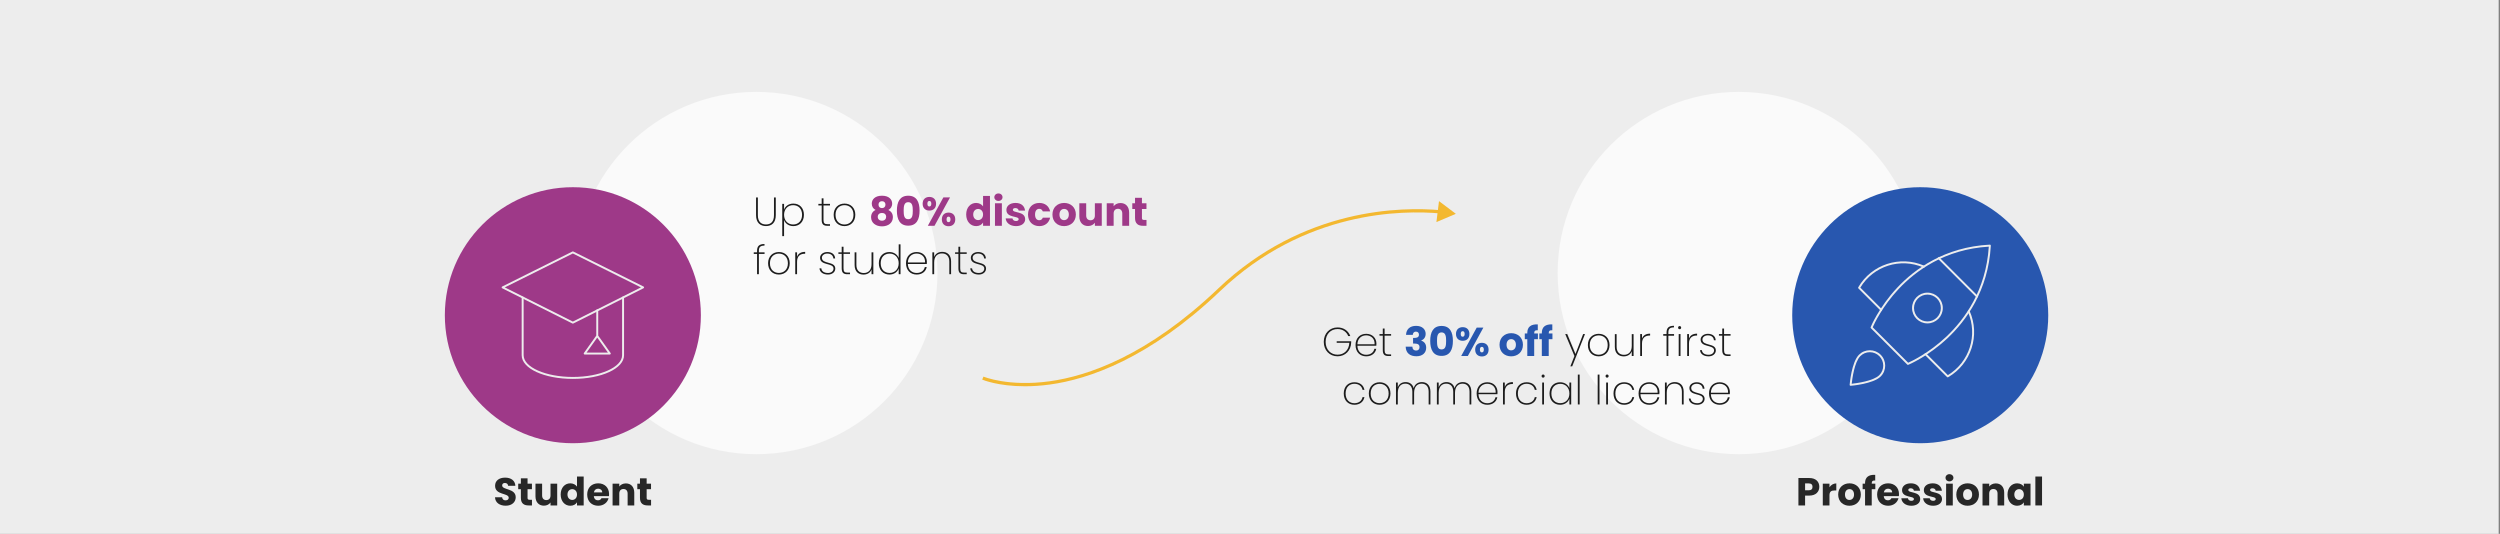 <?xml version="1.0" encoding="utf-8"?>
<!-- Generator: Adobe Illustrator 26.0.3, SVG Export Plug-In . SVG Version: 6.00 Build 0)  -->
<svg version="1.1" id="Layer_1" xmlns="http://www.w3.org/2000/svg" xmlns:xlink="http://www.w3.org/1999/xlink" x="0px" y="0px"
	 width="1920px" height="410px" viewBox="0 0 1920 410" style="enable-background:new 0 0 1920 410;" xml:space="preserve">
<rect x="0" y="0" width="1920" height="410" fill="#808080" stroke="none"/>
<rect x="-1.021" style="fill:#EDEDED;" width="1920" height="410"/>
<circle style="opacity:0.7;fill:#FFFFFF;enable-background:new    ;" cx="580.853" cy="209.696" r="139.13"/>
<circle style="opacity:0.7;fill:#FFFFFF;enable-background:new    ;" cx="1335.392" cy="209.696" r="139.13"/>
<path style="fill:#2857AF;" d="M1474.736,143.773L1474.736,143.773
	c54.299,0,98.316,44.018,98.316,98.316l0,0c0,54.299-44.018,98.316-98.316,98.316l0,0
	c-54.299,0-98.316-44.018-98.316-98.316l0,0
	C1376.42,187.791,1420.437,143.773,1474.736,143.773z"/>
<g transform="translate(12.8 12.8) scale(0.6)">
	<path style="fill:#EDEDED;" d="M2509.283,359.447c-0.321,0-0.64-0.122-0.884-0.366
		l-48.975-48.971c-0.488-0.488-0.488-1.279,0-1.768s1.279-0.488,1.768,0
		l48.975,48.971c0.488,0.488,0.488,1.279,0,1.768
		C2509.923,359.325,2509.604,359.447,2509.283,359.447z"/>
	<path style="fill:#EDEDED;" d="M2386.541,376.465c-0.321,0-0.64-0.122-0.884-0.366
		l-28.229-28.229c-0.402-0.401-0.482-1.023-0.195-1.514
		c17.056-29.238,53.33-41.112,84.374-27.621c0.633,0.275,0.923,1.012,0.648,1.645
		c-0.273,0.636-1.011,0.923-1.644,0.649
		c-29.59-12.859-64.111-1.781-80.728,25.761l27.542,27.542
		c0.488,0.488,0.488,1.279,0,1.768C2387.181,376.343,2386.862,376.465,2386.541,376.465z
		"/>
	<path style="fill:#EDEDED;" d="M2471.72,461.647c-0.322,0-0.643-0.125-0.884-0.366
		l-28.345-28.346c-0.488-0.488-0.488-1.279,0-1.768s1.279-0.488,1.768,0
		l27.658,27.659c27.717-16.713,38.729-51.392,25.605-81.087
		c-0.28-0.632,0.007-1.37,0.638-1.649c0.628-0.276,1.371,0.005,1.647,0.638
		c13.77,31.155,1.965,67.588-27.458,84.749
		C2472.153,461.591,2471.937,461.647,2471.72,461.647z"/>
	<path style="fill:#EDEDED;" d="M2420.841,445.701c-0.325,0-0.645-0.127-0.884-0.366
		l-46.582-46.584c-0.355-0.354-0.462-0.885-0.277-1.35
		c0.101-0.25,10.311-25.256,34.095-50.609
		c21.961-23.41,60.331-51.953,118.4-54.99c0.356-0.01,0.701,0.115,0.95,0.366
		c0.251,0.252,0.383,0.598,0.363,0.953c-3.281,57.814-31.81,96.195-55.164,118.21
		c-25.293,23.844-50.181,34.175-50.428,34.277
		C2421.162,445.671,2421.001,445.701,2420.841,445.701z M2375.739,397.58l45.386,45.387
		c4.328-1.913,26.475-12.289,48.973-33.521
		c22.806-21.52,50.622-58.896,54.229-115.07
		c-56.415,3.372-93.778,31.2-115.243,54.056
		C2387.895,370.994,2377.623,393.251,2375.739,397.58z"/>
	<path style="fill:#EDEDED;" d="M2445.778,392.617c-10.854,0-19.684-8.831-19.684-19.684
		s8.83-19.684,19.684-19.684s19.684,8.831,19.684,19.684
		S2456.632,392.617,2445.778,392.617z M2445.778,355.748
		c-9.476,0-17.184,7.709-17.184,17.184s7.708,17.184,17.184,17.184
		c9.476,0,17.184-7.709,17.184-17.184S2455.254,355.748,2445.778,355.748z"/>
	<path style="fill:#EDEDED;" d="M2347.461,472.499c-0.331,0-0.648-0.131-0.884-0.366
		c-0.26-0.26-0.392-0.62-0.361-0.986c0.096-1.178,2.471-28.965,11.904-38.398l0,0
		c3.719-3.718,8.662-5.766,13.921-5.766s10.202,2.048,13.919,5.766
		c7.674,7.676,7.674,20.164,0,27.84c-9.434,9.434-37.219,11.808-38.397,11.905
		C2347.529,472.497,2347.495,472.499,2347.461,472.499z M2359.887,434.517
		c-7.603,7.603-10.404,29.421-11.034,35.339c5.918-0.632,27.736-3.431,35.339-11.034
		c6.699-6.701,6.699-17.604,0-24.305c-3.245-3.246-7.562-5.033-12.152-5.033
		S2363.135,431.272,2359.887,434.517L2359.887,434.517z"/>
</g>
<path style="fill:#9E3988;" d="M439.957,143.773L439.957,143.773
	c54.299,0,98.316,44.018,98.316,98.316l0,0c0,54.299-44.018,98.316-98.316,98.316l0,0
	c-54.299,0-98.316-44.018-98.316-98.316l0,0
	C341.641,187.791,385.659,143.773,439.957,143.773z"/>
<g transform="translate(12.8 12.8) scale(0.6)">
	<path style="fill:#EDEDED;" d="M711.929,463.665c-36.742,0-65.522-13.307-65.522-30.296v-73.851
		c0-0.69,0.56-1.25,1.25-1.25s1.25,0.56,1.25,1.25v73.851
		c0,15.327,28.271,27.796,63.022,27.796s63.022-12.469,63.022-27.796v-73.851
		c0-0.69,0.56-1.25,1.25-1.25s1.25,0.56,1.25,1.25v73.851
		C777.452,450.358,748.671,463.665,711.929,463.665z"/>
	<path style="fill:#EDEDED;" d="M759.206,432.456h-32.136c-0.468,0-0.897-0.261-1.111-0.677
		c-0.215-0.416-0.179-0.917,0.093-1.298l15.837-22.231v-32.354
		c0-0.69,0.56-1.25,1.25-1.25c0.69,0,1.25,0.56,1.25,1.25v32.354l15.836,22.231
		c0.272,0.381,0.308,0.882,0.093,1.298
		C760.103,432.194,759.674,432.456,759.206,432.456z M729.495,429.956h27.286
		l-13.643-19.153L729.495,429.956z"/>
	<path style="fill:#EDEDED;" d="M711.929,392.904c-0.192,0-0.384-0.044-0.561-0.133
		l-89.919-45.114c-0.423-0.212-0.69-0.645-0.689-1.119s0.269-0.906,0.693-1.117
		l89.919-44.806c0.352-0.174,0.763-0.174,1.115,0l89.919,44.806
		c0.424,0.212,0.692,0.644,0.693,1.117s-0.266,0.907-0.689,1.119l-89.919,45.114
		C712.313,392.86,712.121,392.904,711.929,392.904z M624.805,346.544l87.124,43.712
		l87.124-43.712l-87.124-43.413L624.805,346.544z"/>
</g>
<path style="fill:#F3B830;" d="M787.162,296.66c-20.482,0-32.219-4.861-32.838-5.125
	l0.977-2.301c0.189,0.08,19.282,7.951,50.853,3.581
	c29.182-4.039,75.296-19.655,129.268-71.117
	c65.539-62.491,141.573-62.956,171.218-60.25l-0.227,2.489
	c-29.305-2.67-104.468-2.214-169.266,59.571
	c-54.542,52.006-101.261,67.756-130.848,71.811
	C799.274,296.282,792.876,296.66,787.162,296.66z"/>
<g>
	<polygon style="fill:#F3B830;" points="1105.147,154.459 1118.084,164.214 1103.168,170.543 	"/>
</g>
<g>
	<g style="enable-background:new    ;">
		<path style="fill:#272727;" d="M388.388,388.385c-4.53,0-8.069-2.25-8.22-6.51h5.46
			c0.15,1.62,1.17,2.4,2.61,2.4c1.5,0,2.46-0.75,2.46-1.98
			c0-3.899-10.53-1.8-10.47-9.27c0-3.99,3.27-6.21,7.68-6.21
			c4.59,0,7.68,2.28,7.89,6.3h-5.55c-0.09-1.35-1.05-2.16-2.43-2.189
			c-1.23-0.03-2.16,0.6-2.16,1.92c0,3.659,10.41,2.01,10.41,9.06
			C396.067,385.446,393.308,388.385,388.388,388.385z"/>
		<path style="fill:#272727;" d="M400.028,375.696h-2.04v-4.26h2.04v-4.08h5.13v4.08
			h3.36v4.26h-3.36v6.72c0,0.99,0.42,1.41,1.56,1.41h1.83v4.35H405.938
			c-3.48,0-5.91-1.47-5.91-5.819V375.696z"/>
		<path style="fill:#272727;" d="M427.927,388.175h-5.13v-2.28
			c-1.02,1.44-2.82,2.46-5.07,2.46c-3.87,0-6.479-2.67-6.479-7.14v-9.779
			h5.1v9.09c0,2.279,1.29,3.54,3.21,3.54c1.98,0,3.24-1.261,3.24-3.54
			v-9.09h5.13V388.175z"/>
		<path style="fill:#272727;" d="M437.977,371.196c2.22,0,4.14,1.021,5.16,2.55v-7.77
			h5.13v22.199h-5.13v-2.4c-0.93,1.53-2.7,2.641-5.16,2.641
			c-4.11,0-7.38-3.36-7.38-8.64C430.597,374.496,433.867,371.196,437.977,371.196z
			 M439.477,375.666c-1.92,0-3.66,1.44-3.66,4.11s1.74,4.17,3.66,4.17
			c1.95,0,3.66-1.471,3.66-4.141C443.137,377.136,441.427,375.666,439.477,375.666z"/>
		<path style="fill:#272727;" d="M459.427,388.416c-4.92,0-8.46-3.3-8.46-8.61
			c0-5.31,3.48-8.609,8.46-8.609c4.89,0,8.339,3.24,8.339,8.34
			c0,0.479-0.03,0.99-0.09,1.5h-11.609c0.18,2.189,1.53,3.21,3.18,3.21
			c1.44,0,2.25-0.72,2.67-1.62h5.46
			C466.566,385.895,463.596,388.416,459.427,388.416z M456.097,378.186h6.42
			c0-1.83-1.44-2.88-3.15-2.88C457.687,375.306,456.396,376.326,456.097,378.186z
			"/>
		<path style="fill:#272727;" d="M482.017,379.085c0-2.279-1.26-3.54-3.21-3.54
			c-1.95,0-3.21,1.261-3.21,3.54v9.09h-5.13v-16.739h5.13v2.22
			c1.02-1.41,2.82-2.399,5.07-2.399c3.87,0,6.45,2.64,6.45,7.14v9.779
			h-5.1V379.085z"/>
		<path style="fill:#272727;" d="M491.497,375.696h-2.04v-4.26h2.04v-4.08h5.13v4.08
			h3.36v4.26h-3.36v6.72c0,0.99,0.42,1.41,1.56,1.41h1.83v4.35H497.406
			c-3.48,0-5.91-1.47-5.91-5.819V375.696z"/>
	</g>
</g>
<g style="enable-background:new    ;">
	<path style="fill:#272727;" d="M1389.492,380.616H1386.312v7.56h-5.131v-21.06h8.311
		c5.16,0,7.739,2.91,7.739,6.78
		C1397.231,377.375,1394.861,380.616,1389.492,380.616z M1389.102,376.536
		c2.04,0,2.91-1.02,2.91-2.64s-0.87-2.64-2.91-2.64H1386.312v5.279H1389.102
		z"/>
	<path style="fill:#272727;" d="M1405.031,388.175h-5.129v-16.739h5.129v2.79
		c1.17-1.771,3-2.97,5.25-2.97v5.43h-1.41c-2.43,0-3.84,0.84-3.84,3.72
		V388.175z"/>
	<path style="fill:#272727;" d="M1420.361,388.416c-4.92,0-8.64-3.3-8.64-8.61
		c0-5.31,3.81-8.609,8.7-8.609c4.92,0,8.699,3.3,8.699,8.609
		C1429.121,385.116,1425.281,388.416,1420.361,388.416z M1420.361,383.975
		c1.83,0,3.54-1.35,3.54-4.17c0-2.85-1.681-4.169-3.479-4.169
		c-1.86,0-3.48,1.319-3.48,4.169
		C1416.941,382.625,1418.502,383.975,1420.361,383.975z"/>
	<path style="fill:#272727;" d="M1432.361,375.696h-1.859v-4.26h1.859v-0.48
		c0-4.38,2.7-6.539,7.8-6.27v4.35c-1.979-0.119-2.67,0.48-2.67,2.25
		v0.15h2.761v4.26h-2.761v12.479h-5.13V375.696z"/>
	<path style="fill:#272727;" d="M1450.091,388.416c-4.92,0-8.46-3.3-8.46-8.61
		c0-5.31,3.48-8.609,8.46-8.609c4.89,0,8.339,3.24,8.339,8.34
		c0,0.479-0.029,0.99-0.09,1.5h-11.609c0.18,2.189,1.53,3.21,3.18,3.21
		c1.44,0,2.25-0.72,2.67-1.62h5.461
		C1457.23,385.895,1454.26,388.416,1450.091,388.416z M1446.761,378.186h6.42
		c0-1.83-1.44-2.88-3.149-2.88
		C1448.351,375.306,1447.061,376.326,1446.761,378.186z"/>
	<path style="fill:#272727;" d="M1467.94,388.416c-4.47,0-7.47-2.49-7.71-5.73h5.07
		c0.12,1.17,1.17,1.95,2.58,1.95c1.32,0,2.01-0.6,2.01-1.35
		c0-2.7-9.119-0.75-9.119-6.899c0-2.851,2.43-5.19,6.809-5.19
		c4.32,0,6.721,2.4,7.051,5.7h-4.74c-0.15-1.141-1.02-1.891-2.46-1.891
		c-1.2,0-1.86,0.48-1.86,1.29c0,2.67,9.061,0.78,9.15,7.021
		C1474.721,386.225,1472.141,388.416,1467.94,388.416z"/>
	<path style="fill:#272727;" d="M1484.681,388.416c-4.47,0-7.47-2.49-7.71-5.73h5.07
		c0.12,1.17,1.17,1.95,2.58,1.95c1.32,0,2.01-0.6,2.01-1.35
		c0-2.7-9.119-0.75-9.119-6.899c0-2.851,2.43-5.19,6.809-5.19
		c4.32,0,6.721,2.4,7.051,5.7h-4.74c-0.15-1.141-1.02-1.891-2.46-1.891
		c-1.2,0-1.86,0.48-1.86,1.29c0,2.67,9.061,0.78,9.15,7.021
		C1491.461,386.225,1488.881,388.416,1484.681,388.416z"/>
	<path style="fill:#272727;" d="M1494.131,366.936c0-1.56,1.23-2.79,3.061-2.79
		c1.799,0,3.029,1.23,3.029,2.79c0,1.53-1.23,2.76-3.029,2.76
		C1495.361,369.696,1494.131,368.466,1494.131,366.936z M1494.611,371.436h5.129v16.739
		h-5.129V371.436z"/>
	<path style="fill:#272727;" d="M1511.08,388.416c-4.919,0-8.639-3.3-8.639-8.61
		c0-5.31,3.81-8.609,8.699-8.609c4.92,0,8.699,3.3,8.699,8.609
		C1519.84,385.116,1516,388.416,1511.08,388.416z M1511.08,383.975
		c1.83,0,3.541-1.35,3.541-4.17c0-2.85-1.681-4.169-3.48-4.169
		c-1.859,0-3.48,1.319-3.48,4.169
		C1507.66,382.625,1509.221,383.975,1511.08,383.975z"/>
	<path style="fill:#272727;" d="M1534.121,379.085c0-2.279-1.261-3.54-3.211-3.54
		c-1.949,0-3.209,1.261-3.209,3.54v9.09h-5.131v-16.739h5.131v2.22
		c1.02-1.41,2.819-2.399,5.069-2.399c3.87,0,6.45,2.64,6.45,7.14v9.779
		h-5.1V379.085z"/>
	<path style="fill:#272727;" d="M1549.15,371.196c2.49,0,4.26,1.14,5.16,2.61v-2.37
		h5.129v16.739h-5.129v-2.37c-0.93,1.47-2.7,2.61-5.19,2.61
		c-4.079,0-7.35-3.36-7.35-8.64
		C1541.771,374.496,1545.041,371.196,1549.15,371.196z M1550.65,375.666
		c-1.92,0-3.66,1.44-3.66,4.11s1.74,4.17,3.66,4.17
		c1.949,0,3.66-1.471,3.66-4.141C1554.311,377.136,1552.6,375.666,1550.65,375.666
		z"/>
	<path style="fill:#272727;" d="M1563.16,365.976h5.13v22.199h-5.13V365.976z"/>
</g>
<g style="enable-background:new    ;">
	<path style="fill:#1C1C1C;" d="M580.648,151.643h1.395v13.611
		c0,5.178,2.636,7.131,6.232,7.131s6.139-1.953,6.139-7.131v-13.611h1.395v13.58
		c0,5.891-3.193,8.402-7.534,8.402s-7.627-2.512-7.627-8.402V151.643z"/>
	<path style="fill:#1C1C1C;" d="M609.293,156.355c4.713,0,8.124,3.286,8.124,8.619
		c0,5.302-3.411,8.682-8.124,8.682c-3.689,0-6.201-2.108-7.131-4.65v12.34
		h-1.396v-24.773h1.396v4.434C603.061,158.433,605.604,156.355,609.293,156.355z
		 M609.076,157.564c-3.907,0-6.914,2.914-6.914,7.41
		c0,4.558,3.007,7.441,6.914,7.441c4.093,0,6.914-2.791,6.914-7.441
		S613.169,157.564,609.076,157.564z"/>
	<path style="fill:#1C1C1C;" d="M631.053,157.781h-2.542v-1.209h2.542v-4.279h1.395v4.279h4.992
		v1.209h-4.992v11.131c0,2.543,0.837,3.256,3.101,3.256h1.892v1.24h-2.108
		c-2.884,0-4.279-1.178-4.279-4.496V157.781z"/>
	<path style="fill:#1C1C1C;" d="M648.538,173.656c-4.713,0-8.278-3.287-8.278-8.682
		c0-5.364,3.628-8.619,8.341-8.619s8.278,3.255,8.278,8.619
		C656.879,170.369,653.251,173.656,648.538,173.656z M648.538,172.416
		c3.535,0,6.945-2.325,6.945-7.441c0-5.085-3.379-7.41-6.914-7.41
		s-6.883,2.325-6.883,7.41C641.686,170.091,645.004,172.416,648.538,172.416z"/>
	<path style="fill:#9E3988;" d="M669.523,156.386c0-3.225,2.511-6.077,7.844-6.077
		s7.813,2.853,7.813,6.077c0,2.325-1.209,3.969-2.915,4.868
		c2.201,1.055,3.473,2.945,3.473,5.52c0,4.526-3.752,7.068-8.372,7.068
		s-8.372-2.542-8.372-7.068c0-2.574,1.271-4.496,3.441-5.52
		C670.701,160.324,669.523,158.773,669.523,156.386z M674.112,166.525
		c0,1.705,1.209,2.977,3.255,2.977c2.015,0,3.194-1.303,3.194-2.977
		c0-1.861-1.303-2.977-3.194-2.977S674.112,164.603,674.112,166.525z M680.034,157.192
		c0-1.706-1.085-2.667-2.667-2.667s-2.667,0.961-2.667,2.697
		c0,1.644,1.147,2.605,2.667,2.605S680.034,158.836,680.034,157.192z"/>
	<path style="fill:#9E3988;" d="M697.518,150.309c6.449,0,8.713,4.837,8.713,11.473
		c0,6.697-2.264,11.534-8.713,11.534s-8.713-4.837-8.713-11.534
		C688.805,155.146,691.068,150.309,697.518,150.309z M697.518,155.27
		c-3.132,0-3.504,3.039-3.504,6.512c0,3.597,0.372,6.573,3.504,6.573
		s3.504-2.977,3.504-6.573C701.021,158.309,700.649,155.27,697.518,155.27z"/>
	<path style="fill:#9E3988;" d="M713.761,151.239c2.945,0,5.147,1.798,5.147,5.239
		c0,3.442-2.202,5.24-5.147,5.24s-5.178-1.798-5.178-5.24
		C708.583,153.037,710.815,151.239,713.761,151.239z M712.241,156.479
		c0,1.458,0.559,2.109,1.488,2.109c0.931,0,1.52-0.651,1.52-2.109
		c0-1.488-0.589-2.139-1.52-2.139C712.8,154.34,712.241,154.99,712.241,156.479z
		 M724.52,151.58h5.116l-11.938,21.828h-5.116L724.52,151.58z M728.488,163.27
		c2.946,0,5.147,1.768,5.147,5.24c0,3.441-2.202,5.239-5.147,5.239
		c-2.945,0-5.146-1.798-5.146-5.239C723.342,165.037,725.543,163.27,728.488,163.27z
		 M726.969,168.51c0,1.457,0.558,2.107,1.488,2.107s1.519-0.65,1.519-2.107
		c0-1.458-0.589-2.14-1.519-2.14S726.969,167.052,726.969,168.51z"/>
	<path style="fill:#9E3988;" d="M749.659,155.859c2.294,0,4.279,1.054,5.333,2.635v-8.03h5.302
		v22.944h-5.302v-2.48c-0.961,1.581-2.791,2.729-5.333,2.729
		c-4.248,0-7.627-3.473-7.627-8.93S745.411,155.859,749.659,155.859z M751.209,160.479
		c-1.984,0-3.783,1.488-3.783,4.248s1.798,4.31,3.783,4.31
		c2.016,0,3.783-1.519,3.783-4.278S753.225,160.479,751.209,160.479z"/>
	<path style="fill:#9E3988;" d="M763.638,151.456c0-1.612,1.271-2.884,3.163-2.884
		c1.86,0,3.131,1.271,3.131,2.884c0,1.581-1.271,2.853-3.131,2.853
		C764.909,154.309,763.638,153.037,763.638,151.456z M764.134,156.107h5.302v17.301
		h-5.302V156.107z"/>
	<path style="fill:#9E3988;" d="M780.317,173.656c-4.62,0-7.721-2.573-7.969-5.922h5.24
		c0.124,1.209,1.209,2.016,2.666,2.016c1.364,0,2.078-0.621,2.078-1.396
		c0-2.791-9.426-0.775-9.426-7.132c0-2.945,2.511-5.363,7.039-5.363
		c4.465,0,6.945,2.48,7.286,5.891h-4.899c-0.155-1.178-1.054-1.953-2.542-1.953
		c-1.24,0-1.922,0.496-1.922,1.333c0,2.76,9.364,0.806,9.457,7.255
		C787.324,171.393,784.658,173.656,780.317,173.656z"/>
	<path style="fill:#9E3988;" d="M798.204,155.859c4.341,0,7.41,2.387,8.31,6.511h-5.643
		c-0.434-1.209-1.302-1.984-2.759-1.984c-1.892,0-3.194,1.488-3.194,4.372
		c0,2.883,1.302,4.371,3.194,4.371c1.457,0,2.294-0.713,2.759-1.984h5.643
		c-0.899,4-3.969,6.512-8.31,6.512c-5.085,0-8.682-3.41-8.682-8.898
		C789.522,159.301,793.119,155.859,798.204,155.859z"/>
	<path style="fill:#9E3988;" d="M817.207,173.656c-5.085,0-8.93-3.41-8.93-8.898
		s3.938-8.898,8.992-8.898c5.085,0,8.992,3.41,8.992,8.898
		S822.292,173.656,817.207,173.656z M817.207,169.067c1.892,0,3.659-1.396,3.659-4.31
		c0-2.945-1.736-4.311-3.597-4.311c-1.922,0-3.597,1.365-3.597,4.311
		C813.672,167.672,815.285,169.067,817.207,169.067z"/>
	<path style="fill:#9E3988;" d="M846.163,173.408h-5.302v-2.356
		c-1.054,1.488-2.915,2.542-5.24,2.542c-4,0-6.697-2.759-6.697-7.379v-10.107
		h5.271v9.395c0,2.356,1.333,3.658,3.318,3.658c2.046,0,3.349-1.302,3.349-3.658
		v-9.395h5.302V173.408z"/>
	<path style="fill:#9E3988;" d="M861.909,164.014c0-2.356-1.302-3.659-3.317-3.659
		s-3.317,1.303-3.317,3.659v9.395h-5.302v-17.301h5.302v2.294
		c1.054-1.457,2.914-2.48,5.24-2.48c4,0,6.667,2.729,6.667,7.38v10.107
		h-5.271V164.014z"/>
	<path style="fill:#9E3988;" d="M871.703,160.51h-2.108v-4.402h2.108v-4.217h5.302v4.217h3.473
		v4.402h-3.473v6.945c0,1.023,0.434,1.457,1.612,1.457h1.891v4.496h-2.697
		c-3.597,0-6.108-1.52-6.108-6.016V160.51z"/>
	<path style="fill:#1C1C1C;" d="M581.423,195.013h-2.542v-1.24h2.542V192.594
		c0-3.441,1.551-5.209,5.705-5.209V188.625c-3.286,0-4.31,1.24-4.31,3.969v1.179
		h4.372v1.24h-4.372v15.596h-1.396V195.013z"/>
	<path style="fill:#1C1C1C;" d="M598.164,210.856c-4.713,0-8.278-3.286-8.278-8.682
		c0-5.364,3.628-8.62,8.341-8.62s8.278,3.256,8.278,8.62
		C606.505,207.57,602.877,210.856,598.164,210.856z M598.164,209.616
		c3.535,0,6.945-2.325,6.945-7.441c0-5.085-3.379-7.41-6.914-7.41
		s-6.883,2.325-6.883,7.41C591.312,207.291,594.63,209.616,598.164,209.616z"/>
	<path style="fill:#1C1C1C;" d="M612.144,210.608h-1.395v-16.836h1.395v3.473
		c0.837-2.45,2.915-3.813,6.232-3.813v1.457h-0.465
		c-2.884,0-5.768,1.426-5.768,6.015V210.608z"/>
	<path style="fill:#1C1C1C;" d="M635.952,210.856c-3.69,0-6.294-1.675-6.604-4.774h1.426
		c0.217,2.139,1.984,3.565,5.178,3.565c2.635,0,4.186-1.551,4.186-3.38
		c0-4.65-10.325-1.953-10.325-8.341c0-2.356,2.295-4.372,5.581-4.372
		c3.504,0,5.829,1.83,6.016,4.961h-1.396c-0.124-2.107-1.674-3.782-4.651-3.782
		c-2.45,0-4.155,1.457-4.155,3.193c0,5.209,10.232,2.45,10.294,8.341
		C641.502,208.903,639.177,210.856,635.952,210.856z"/>
	<path style="fill:#1C1C1C;" d="M646.429,194.981h-2.542v-1.209h2.542v-4.279h1.396v4.279
		h4.992v1.209h-4.992v11.131c0,2.543,0.837,3.256,3.101,3.256h1.891v1.24h-2.108
		c-2.883,0-4.279-1.179-4.279-4.496V194.981z"/>
	<path style="fill:#1C1C1C;" d="M670.735,210.608h-1.396v-3.659
		c-0.961,2.636-3.411,3.938-6.17,3.938c-3.752,0-6.821-2.232-6.821-7.317v-9.798
		h1.364v9.704c0,4.124,2.263,6.201,5.643,6.201c3.504,0,5.984-2.201,5.984-6.883
		v-9.022h1.396V210.608z"/>
	<path style="fill:#1C1C1C;" d="M683.071,193.555c3.535,0,6.139,1.984,7.131,4.62v-10.511h1.395
		v22.944h-1.395v-4.465c-0.93,2.636-3.442,4.713-7.131,4.713
		c-4.713,0-8.124-3.38-8.124-8.682C674.948,196.842,678.358,193.555,683.071,193.555z
		 M683.257,194.765c-4.062,0-6.883,2.759-6.883,7.41s2.821,7.441,6.883,7.441
		c3.938,0,6.945-2.884,6.945-7.441C690.203,197.679,687.195,194.765,683.257,194.765z"
		/>
	<path style="fill:#1C1C1C;" d="M703.996,210.856c-4.713,0-8.186-3.286-8.186-8.682
		c0-5.364,3.411-8.62,8.186-8.62c5.054,0,7.845,3.598,7.845,7.504
		c0,0.744,0,1.116-0.062,1.674h-14.542c0.124,4.683,3.287,6.915,6.759,6.915
		c3.317,0,5.705-1.768,6.263-4.558h1.458
		C711.065,208.407,708.306,210.856,703.996,210.856z M697.237,201.586h13.208
		c0.217-4.682-3.069-6.853-6.48-6.853
		C700.523,194.733,697.392,196.935,697.237,201.586z"/>
	<path style="fill:#1C1C1C;" d="M729.076,200.842c0-4.093-2.264-6.201-5.643-6.201
		c-3.503,0-5.984,2.201-5.984,6.883v9.085h-1.396v-16.836h1.396v3.565
		c0.992-2.604,3.41-3.906,6.201-3.906c3.751,0,6.79,2.263,6.79,7.316v9.86
		h-1.364V200.842z"/>
	<path style="fill:#1C1C1C;" d="M736.048,194.981h-2.542v-1.209h2.542v-4.279h1.395v4.279
		h4.992v1.209h-4.992v11.131c0,2.543,0.837,3.256,3.101,3.256h1.892v1.24h-2.108
		c-2.884,0-4.279-1.179-4.279-4.496V194.981z"/>
	<path style="fill:#1C1C1C;" d="M751.734,210.856c-3.689,0-6.294-1.675-6.604-4.774h1.426
		c0.217,2.139,1.984,3.565,5.178,3.565c2.636,0,4.186-1.551,4.186-3.38
		c0-4.65-10.325-1.953-10.325-8.341c0-2.356,2.294-4.372,5.581-4.372
		c3.503,0,5.829,1.83,6.015,4.961h-1.395c-0.124-2.107-1.674-3.782-4.651-3.782
		c-2.449,0-4.155,1.457-4.155,3.193c0,5.209,10.232,2.45,10.294,8.341
		C757.285,208.903,754.959,210.856,751.734,210.856z"/>
</g>
<g style="enable-background:new    ;">
	<path style="fill:#1C1C1C;" d="M1037.031,258.075h-1.611c-1.21-3.163-4.187-5.364-8.186-5.364
		c-5.117,0-9.147,3.752-9.147,9.86c0,6.076,4.03,9.828,9.147,9.828
		c4.961,0,8.773-3.473,9.053-9.115h-9.705v-1.179h11.131v0.931
		c-0.186,6.107-4.465,10.604-10.479,10.604c-6.078,0-10.574-4.558-10.574-11.068
		c0-6.543,4.496-11.101,10.574-11.101
		C1031.947,251.471,1035.48,254.013,1037.031,258.075z"/>
	<path style="fill:#1C1C1C;" d="M1049.242,273.671c-4.713,0-8.186-3.287-8.186-8.682
		c0-5.364,3.411-8.619,8.186-8.619c5.055,0,7.846,3.596,7.846,7.503
		c0,0.744,0,1.116-0.062,1.675h-14.542c0.124,4.682,3.286,6.914,6.759,6.914
		c3.318,0,5.705-1.768,6.264-4.559h1.457
		C1056.312,271.222,1053.553,273.671,1049.242,273.671z M1042.483,264.4h13.208
		c0.217-4.683-3.068-6.853-6.48-6.853
		C1045.77,257.548,1042.639,259.749,1042.483,264.4z"/>
	<path style="fill:#1C1C1C;" d="M1061.982,257.796h-2.543v-1.209h2.543v-4.279h1.395v4.279
		h4.992v1.209h-4.992v11.131c0,2.543,0.838,3.256,3.102,3.256h1.891v1.24h-2.107
		c-2.885,0-4.279-1.178-4.279-4.496V257.796z"/>
	<path style="fill:#2857AF;" d="M1087.559,250.262c4.774,0,7.348,2.729,7.348,6.139
		c0,2.977-1.859,4.558-3.41,5.085v0.124c2.264,0.744,3.813,2.48,3.813,5.457
		c0,3.813-2.729,6.542-7.472,6.542c-4.713,0-8.125-2.232-8.279-7.348h5.146
		c0.031,1.768,0.992,2.945,2.945,2.945c1.645,0,2.543-1.055,2.543-2.543
		c0-2.015-1.209-2.821-3.969-2.821h-0.992v-4.31h0.992
		c1.799,0,3.535-0.434,3.535-2.48c0-1.52-0.899-2.356-2.326-2.356
		c-1.705,0-2.324,1.24-2.418,2.48h-5.178
		C1080.023,252.711,1082.938,250.262,1087.559,250.262z"/>
	<path style="fill:#2857AF;" d="M1107.119,250.323c6.449,0,8.713,4.837,8.713,11.473
		c0,6.697-2.264,11.534-8.713,11.534s-8.713-4.837-8.713-11.534
		C1098.406,255.16,1100.67,250.323,1107.119,250.323z M1107.119,255.284
		c-3.131,0-3.504,3.039-3.504,6.512c0,3.597,0.373,6.573,3.504,6.573
		s3.504-2.977,3.504-6.573C1110.623,258.323,1110.25,255.284,1107.119,255.284z"/>
	<path style="fill:#2857AF;" d="M1123.362,251.254c2.946,0,5.147,1.798,5.147,5.239
		c0,3.442-2.201,5.24-5.147,5.24s-5.179-1.798-5.179-5.24
		C1118.184,253.052,1120.416,251.254,1123.362,251.254z M1121.844,256.493
		c0,1.458,0.557,2.109,1.488,2.109c0.93,0,1.519-0.651,1.519-2.109
		c0-1.488-0.589-2.139-1.519-2.139C1122.4,254.354,1121.844,255.005,1121.844,256.493z
		 M1134.121,251.595h5.116l-11.937,21.828h-5.117L1134.121,251.595z M1138.09,263.284
		c2.945,0,5.146,1.768,5.146,5.24c0,3.441-2.201,5.239-5.146,5.239
		s-5.146-1.798-5.146-5.239C1132.943,265.052,1135.145,263.284,1138.09,263.284z
		 M1136.57,268.524c0,1.457,0.559,2.107,1.488,2.107
		c0.931,0,1.52-0.65,1.52-2.107c0-1.458-0.589-2.14-1.52-2.14
		C1137.129,266.385,1136.57,267.066,1136.57,268.524z"/>
	<path style="fill:#2857AF;" d="M1160.562,273.671c-5.085,0-8.93-3.41-8.93-8.898
		s3.938-8.898,8.992-8.898c5.084,0,8.991,3.41,8.991,8.898
		S1165.647,273.671,1160.562,273.671z M1160.562,269.082c1.891,0,3.658-1.396,3.658-4.31
		c0-2.945-1.736-4.311-3.596-4.311c-1.923,0-3.598,1.365-3.598,4.311
		C1157.027,267.687,1158.641,269.082,1160.562,269.082z"/>
	<path style="fill:#2857AF;" d="M1172.961,260.524h-1.922v-4.402h1.922v-0.496
		c0-4.527,2.791-6.76,8.061-6.48v4.496c-2.045-0.125-2.759,0.496-2.759,2.325
		v0.155h2.853v4.402h-2.853v12.898h-5.302V260.524z"/>
	<path style="fill:#2857AF;" d="M1184.121,260.524h-1.924v-4.402h1.924v-0.496
		c0-4.527,2.789-6.76,8.061-6.48v4.496c-2.047-0.125-2.76,0.496-2.76,2.325
		v0.155h2.854v4.402h-2.854v12.898h-5.301V260.524z"/>
	<path style="fill:#1C1C1C;" d="M1215.835,256.587h1.427l-9.799,24.742h-1.426l3.131-7.906
		l-7.068-16.836h1.52l6.324,15.285L1215.835,256.587z"/>
	<path style="fill:#1C1C1C;" d="M1227.77,273.671c-4.713,0-8.279-3.287-8.279-8.682
		c0-5.364,3.627-8.619,8.34-8.619s8.279,3.255,8.279,8.619
		C1236.109,270.384,1232.482,273.671,1227.77,273.671z M1227.77,272.431
		c3.533,0,6.945-2.325,6.945-7.441c0-5.085-3.381-7.41-6.915-7.41
		s-6.884,2.325-6.884,7.41C1220.916,270.105,1224.234,272.431,1227.77,272.431z"/>
	<path style="fill:#1C1C1C;" d="M1254.584,273.423h-1.395v-3.658
		c-0.961,2.635-3.41,3.938-6.17,3.938c-3.752,0-6.822-2.232-6.822-7.317v-9.798
		h1.365v9.705c0,4.123,2.264,6.201,5.643,6.201c3.504,0,5.984-2.202,5.984-6.884
		v-9.022h1.395V273.423z"/>
	<path style="fill:#1C1C1C;" d="M1261.061,273.423h-1.395v-16.836h1.395v3.473
		c0.838-2.449,2.914-3.814,6.232-3.814v1.458h-0.465
		c-2.884,0-5.768,1.426-5.768,6.015V273.423z"/>
	<path style="fill:#1C1C1C;" d="M1279.908,257.827h-2.543v-1.24h2.543v-1.179
		c0-3.441,1.551-5.209,5.705-5.209v1.24c-3.287,0-4.31,1.24-4.31,3.969v1.179
		h4.372v1.24h-4.372v15.596h-1.396V257.827z"/>
	<path style="fill:#1C1C1C;" d="M1288.773,251.626c0-0.713,0.527-1.209,1.18-1.209
		c0.65,0,1.178,0.496,1.178,1.209c0,0.744-0.527,1.209-1.178,1.209
		C1289.301,252.835,1288.773,252.37,1288.773,251.626z M1289.239,256.587h1.396v16.836
		h-1.396V256.587z"/>
	<path style="fill:#1C1C1C;" d="M1297.145,273.423h-1.396v-16.836h1.396v3.473
		c0.837-2.449,2.914-3.814,6.232-3.814v1.458h-0.465
		c-2.885,0-5.768,1.426-5.768,6.015V273.423z"/>
	<path style="fill:#1C1C1C;" d="M1312.211,273.671c-3.689,0-6.295-1.674-6.604-4.775h1.427
		c0.217,2.14,1.984,3.566,5.178,3.566c2.635,0,4.186-1.551,4.186-3.38
		c0-4.651-10.324-1.953-10.324-8.341c0-2.356,2.293-4.371,5.58-4.371
		c3.504,0,5.83,1.829,6.016,4.961h-1.396c-0.124-2.109-1.675-3.783-4.651-3.783
		c-2.449,0-4.154,1.457-4.154,3.193c0,5.209,10.232,2.449,10.294,8.341
		C1317.761,271.718,1315.436,273.671,1312.211,273.671z"/>
	<path style="fill:#1C1C1C;" d="M1322.688,257.796h-2.543v-1.209h2.543v-4.279h1.395v4.279h4.992
		v1.209h-4.992v11.131c0,2.543,0.838,3.256,3.102,3.256h1.891v1.24h-2.107
		c-2.885,0-4.279-1.178-4.279-4.496V257.796z"/>
	<path style="fill:#1C1C1C;" d="M1040.158,293.569c4.279,0,7.07,2.326,7.721,5.83h-1.457
		c-0.559-2.884-2.977-4.651-6.264-4.651c-3.596,0-6.728,2.388-6.728,7.441
		c0,5.085,3.132,7.473,6.728,7.473c3.287,0,5.705-1.736,6.264-4.651h1.457
		c-0.65,3.441-3.441,5.86-7.721,5.86c-4.743,0-8.154-3.286-8.154-8.682
		C1032.004,296.825,1035.415,293.569,1040.158,293.569z"/>
	<path style="fill:#1C1C1C;" d="M1059.533,310.871c-4.713,0-8.278-3.286-8.278-8.682
		c0-5.364,3.628-8.62,8.341-8.62s8.278,3.256,8.278,8.62
		C1067.874,307.585,1064.246,310.871,1059.533,310.871z M1059.533,309.631
		c3.535,0,6.945-2.325,6.945-7.441c0-5.085-3.379-7.41-6.914-7.41
		s-6.883,2.325-6.883,7.41C1052.682,307.306,1055.998,309.631,1059.533,309.631z"/>
	<path style="fill:#1C1C1C;" d="M1097.201,300.856c0-4.093-2.139-6.201-5.395-6.201
		c-3.318,0-5.768,2.294-5.768,7.007v8.961h-1.363v-9.767
		c0-4.093-2.141-6.201-5.396-6.201c-3.348,0-5.766,2.294-5.766,7.007v8.961h-1.396
		v-16.836h1.396v3.658c0.992-2.729,3.316-3.999,5.983-3.999
		c2.915,0,5.396,1.488,6.231,4.713c0.838-3.225,3.381-4.713,6.295-4.713
		c3.597,0,6.543,2.263,6.543,7.316v9.86h-1.365V300.856z"/>
	<path style="fill:#1C1C1C;" d="M1128.604,300.856c0-4.093-2.139-6.201-5.395-6.201
		c-3.317,0-5.768,2.294-5.768,7.007v8.961h-1.363v-9.767
		c0-4.093-2.14-6.201-5.395-6.201c-3.35,0-5.768,2.294-5.768,7.007v8.961h-1.396
		v-16.836h1.396v3.658c0.992-2.729,3.317-3.999,5.984-3.999
		c2.914,0,5.395,1.488,6.232,4.713c0.836-3.225,3.379-4.713,6.293-4.713
		c3.598,0,6.543,2.263,6.543,7.316v9.86h-1.365V300.856z"/>
	<path style="fill:#1C1C1C;" d="M1142.24,310.871c-4.713,0-8.186-3.286-8.186-8.682
		c0-5.364,3.41-8.62,8.186-8.62c5.055,0,7.844,3.598,7.844,7.504
		c0,0.744,0,1.116-0.061,1.674h-14.543c0.125,4.683,3.287,6.915,6.76,6.915
		c3.318,0,5.705-1.768,6.264-4.558h1.457
		C1149.31,308.422,1146.551,310.871,1142.24,310.871z M1135.48,301.601h13.209
		c0.217-4.682-3.07-6.853-6.48-6.853
		C1138.768,294.748,1135.637,296.949,1135.48,301.601z"/>
	<path style="fill:#1C1C1C;" d="M1155.693,310.623h-1.396v-16.836h1.396v3.473
		c0.837-2.45,2.914-3.813,6.232-3.813v1.457h-0.465
		c-2.885,0-5.768,1.426-5.768,6.015V310.623z"/>
	<path style="fill:#1C1C1C;" d="M1172.434,293.569c4.279,0,7.07,2.326,7.721,5.83h-1.457
		c-0.559-2.884-2.977-4.651-6.264-4.651c-3.596,0-6.729,2.388-6.729,7.441
		c0,5.085,3.133,7.473,6.729,7.473c3.287,0,5.705-1.736,6.264-4.651h1.457
		c-0.65,3.441-3.441,5.86-7.721,5.86c-4.744,0-8.154-3.286-8.154-8.682
		C1164.279,296.825,1167.689,293.569,1172.434,293.569z"/>
	<path style="fill:#1C1C1C;" d="M1183.934,288.826c0-0.714,0.527-1.21,1.178-1.21
		c0.651,0,1.178,0.496,1.178,1.21c0,0.744-0.526,1.209-1.178,1.209
		C1184.461,290.035,1183.934,289.57,1183.934,288.826z M1184.398,293.787h1.395v16.836
		h-1.395V293.787z"/>
	<path style="fill:#1C1C1C;" d="M1198.163,293.569c3.721,0,6.201,2.078,7.132,4.62v-4.402
		h1.395v16.836h-1.395v-4.434c-0.931,2.573-3.441,4.682-7.132,4.682
		c-4.713,0-8.124-3.38-8.124-8.682
		C1190.039,296.856,1193.45,293.569,1198.163,293.569z M1198.35,294.779
		c-4.062,0-6.884,2.759-6.884,7.41s2.821,7.441,6.884,7.441
		c3.938,0,6.945-2.884,6.945-7.441C1205.295,297.693,1202.287,294.779,1198.35,294.779z"
		/>
	<path style="fill:#1C1C1C;" d="M1211.771,287.679h1.396v22.944h-1.396V287.679z"/>
	<path style="fill:#1C1C1C;" d="M1227.022,287.679h1.396v22.944h-1.396V287.679z"/>
	<path style="fill:#1C1C1C;" d="M1233.066,288.826c0-0.714,0.527-1.21,1.18-1.21
		c0.65,0,1.178,0.496,1.178,1.21c0,0.744-0.527,1.209-1.178,1.209
		C1233.594,290.035,1233.066,289.57,1233.066,288.826z M1233.532,293.787h1.396v16.836
		h-1.396V293.787z"/>
	<path style="fill:#1C1C1C;" d="M1247.328,293.569c4.279,0,7.068,2.326,7.721,5.83h-1.457
		c-0.559-2.884-2.977-4.651-6.264-4.651c-3.598,0-6.729,2.388-6.729,7.441
		c0,5.085,3.131,7.473,6.729,7.473c3.287,0,5.705-1.736,6.264-4.651h1.457
		c-0.652,3.441-3.441,5.86-7.721,5.86c-4.744,0-8.154-3.286-8.154-8.682
		C1239.174,296.825,1242.584,293.569,1247.328,293.569z"/>
	<path style="fill:#1C1C1C;" d="M1266.609,310.871c-4.713,0-8.186-3.286-8.186-8.682
		c0-5.364,3.411-8.62,8.186-8.62c5.055,0,7.846,3.598,7.846,7.504
		c0,0.744,0,1.116-0.062,1.674h-14.542c0.124,4.683,3.286,6.915,6.759,6.915
		c3.318,0,5.705-1.768,6.264-4.558h1.457
		C1273.68,308.422,1270.92,310.871,1266.609,310.871z M1259.851,301.601h13.208
		c0.217-4.682-3.068-6.853-6.48-6.853
		C1263.137,294.748,1260.006,296.949,1259.851,301.601z"/>
	<path style="fill:#1C1C1C;" d="M1291.689,300.856c0-4.093-2.264-6.201-5.643-6.201
		c-3.504,0-5.984,2.201-5.984,6.883v9.085h-1.395v-16.836h1.395v3.565
		c0.992-2.604,3.41-3.906,6.201-3.906c3.752,0,6.791,2.263,6.791,7.316v9.86
		h-1.365V300.856z"/>
	<path style="fill:#1C1C1C;" d="M1303.592,310.871c-3.689,0-6.294-1.675-6.604-4.774h1.426
		c0.217,2.139,1.984,3.565,5.178,3.565c2.636,0,4.186-1.551,4.186-3.38
		c0-4.65-10.324-1.953-10.324-8.341c0-2.356,2.295-4.372,5.58-4.372
		c3.504,0,5.83,1.83,6.016,4.961h-1.395c-0.125-2.107-1.675-3.782-4.651-3.782
		c-2.45,0-4.155,1.457-4.155,3.193c0,5.209,10.232,2.45,10.295,8.341
		C1309.143,308.918,1306.816,310.871,1303.592,310.871z"/>
	<path style="fill:#1C1C1C;" d="M1320.704,310.871c-4.713,0-8.186-3.286-8.186-8.682
		c0-5.364,3.411-8.62,8.186-8.62c5.054,0,7.845,3.598,7.845,7.504
		c0,0.744,0,1.116-0.062,1.674h-14.541c0.123,4.683,3.286,6.915,6.759,6.915
		c3.317,0,5.705-1.768,6.263-4.558h1.457
		C1327.773,308.422,1325.014,310.871,1320.704,310.871z M1313.945,301.601h13.208
		c0.218-4.682-3.069-6.853-6.479-6.853
		C1317.231,294.748,1314.1,296.949,1313.945,301.601z"/>
</g>
<g>
</g>
<g>
</g>
<g>
</g>
<g>
</g>
<g>
</g>
<g>
</g>
<g>
</g>
<g>
</g>
<g>
</g>
<g>
</g>
<g>
</g>
<g>
</g>
<g>
</g>
<g>
</g>
<g>
</g>
</svg>
